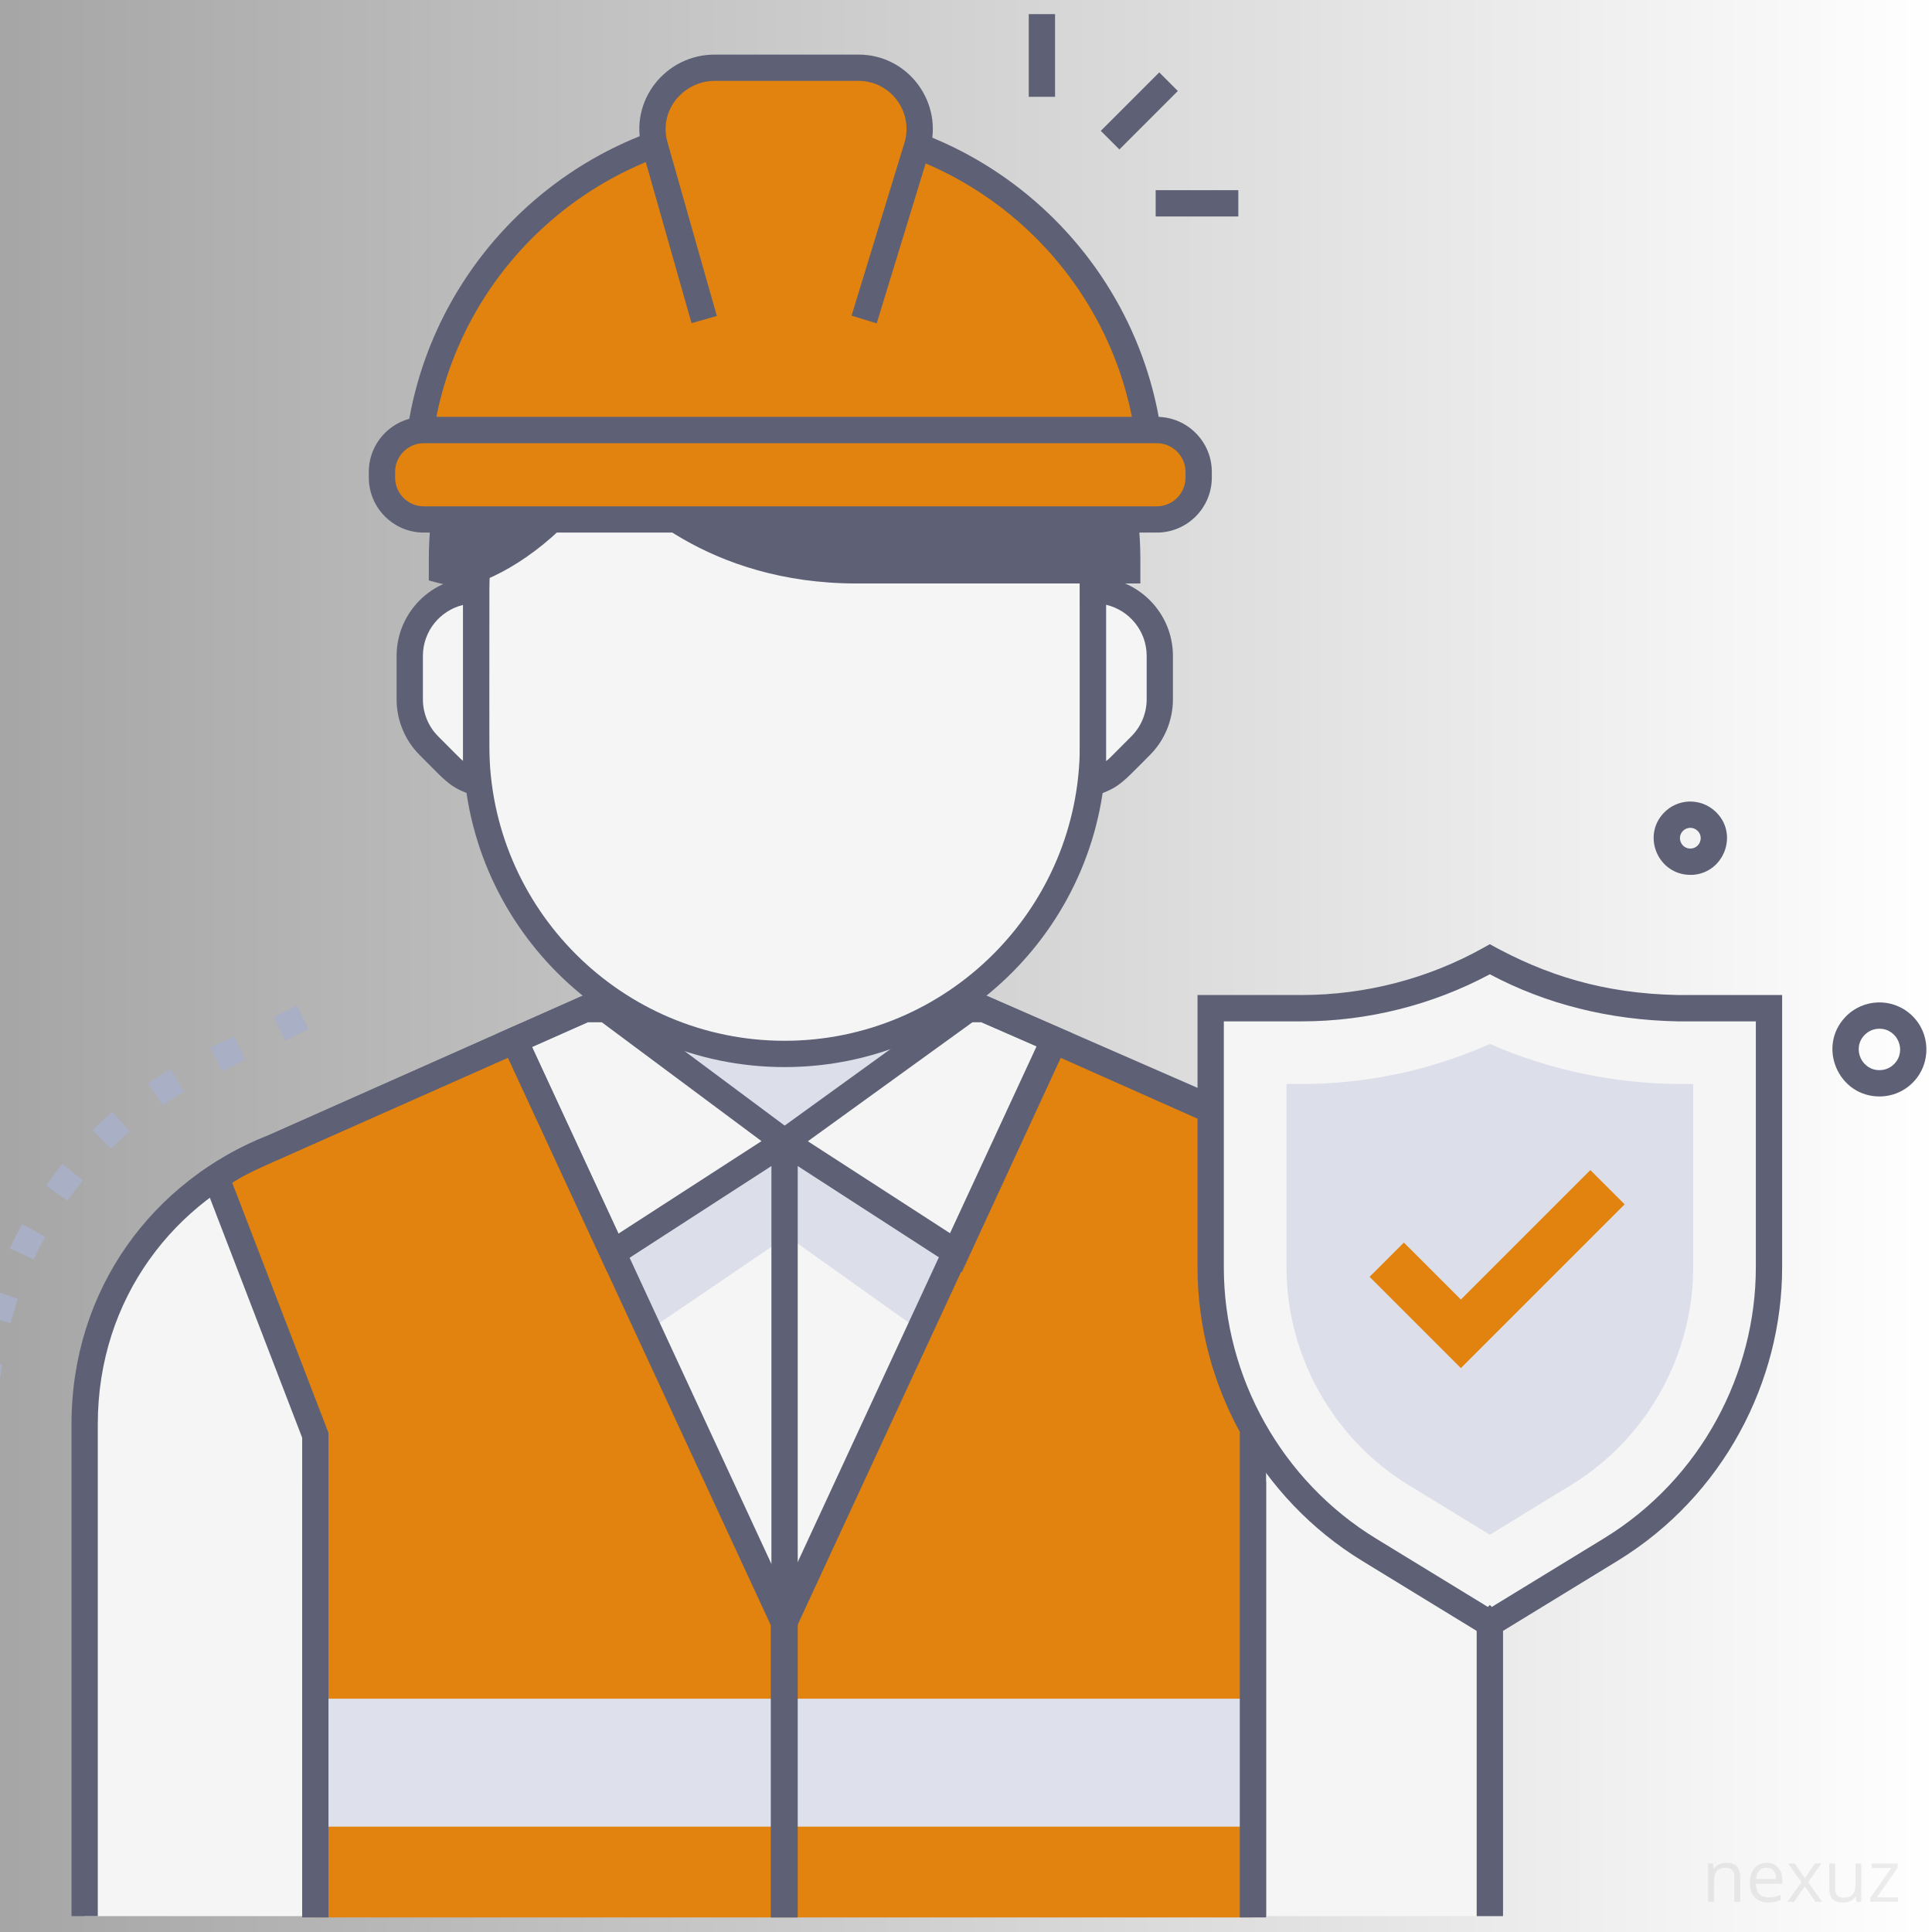 <?xml version="1.0" encoding="UTF-8"?>
<svg xmlns="http://www.w3.org/2000/svg" xmlns:xlink="http://www.w3.org/1999/xlink" width="1080" zoomAndPan="magnify" viewBox="0 0 810 810" height="1080" preserveAspectRatio="xMidYMid meet" version="1.0">
  <defs>
    <filter x="0%" y="0%" width="100%" height="100%" id="4630a2987f">
      <feColorMatrix values="0 0 0 0 1 0 0 0 0 1 0 0 0 0 1 0 0 0 1 0" color-interpolation-filters="sRGB"></feColorMatrix>
    </filter>
    <g></g>
    <linearGradient x1="0" gradientTransform="matrix(0.75, 0, 0, 0.75, 0, 0)" y1="540" x2="1080" gradientUnits="userSpaceOnUse" y2="540" id="c9b417a13a">
      <stop stop-opacity="1" stop-color="rgb(65.099%, 65.099%, 65.099%)" offset="0"></stop>
      <stop stop-opacity="1" stop-color="rgb(65.234%, 65.234%, 65.234%)" offset="0.008"></stop>
      <stop stop-opacity="1" stop-color="rgb(65.508%, 65.508%, 65.508%)" offset="0.016"></stop>
      <stop stop-opacity="1" stop-color="rgb(65.781%, 65.781%, 65.781%)" offset="0.023"></stop>
      <stop stop-opacity="1" stop-color="rgb(66.052%, 66.052%, 66.052%)" offset="0.031"></stop>
      <stop stop-opacity="1" stop-color="rgb(66.325%, 66.325%, 66.325%)" offset="0.039"></stop>
      <stop stop-opacity="1" stop-color="rgb(66.599%, 66.599%, 66.599%)" offset="0.047"></stop>
      <stop stop-opacity="1" stop-color="rgb(66.872%, 66.872%, 66.872%)" offset="0.055"></stop>
      <stop stop-opacity="1" stop-color="rgb(67.143%, 67.143%, 67.143%)" offset="0.062"></stop>
      <stop stop-opacity="1" stop-color="rgb(67.416%, 67.416%, 67.416%)" offset="0.07"></stop>
      <stop stop-opacity="1" stop-color="rgb(67.69%, 67.69%, 67.69%)" offset="0.078"></stop>
      <stop stop-opacity="1" stop-color="rgb(67.961%, 67.961%, 67.961%)" offset="0.086"></stop>
      <stop stop-opacity="1" stop-color="rgb(68.234%, 68.234%, 68.234%)" offset="0.094"></stop>
      <stop stop-opacity="1" stop-color="rgb(68.507%, 68.507%, 68.507%)" offset="0.102"></stop>
      <stop stop-opacity="1" stop-color="rgb(68.779%, 68.779%, 68.779%)" offset="0.109"></stop>
      <stop stop-opacity="1" stop-color="rgb(69.052%, 69.052%, 69.052%)" offset="0.117"></stop>
      <stop stop-opacity="1" stop-color="rgb(69.325%, 69.325%, 69.325%)" offset="0.125"></stop>
      <stop stop-opacity="1" stop-color="rgb(69.597%, 69.597%, 69.597%)" offset="0.133"></stop>
      <stop stop-opacity="1" stop-color="rgb(69.87%, 69.87%, 69.87%)" offset="0.141"></stop>
      <stop stop-opacity="1" stop-color="rgb(70.143%, 70.143%, 70.143%)" offset="0.148"></stop>
      <stop stop-opacity="1" stop-color="rgb(70.416%, 70.416%, 70.416%)" offset="0.156"></stop>
      <stop stop-opacity="1" stop-color="rgb(70.688%, 70.688%, 70.688%)" offset="0.164"></stop>
      <stop stop-opacity="1" stop-color="rgb(70.961%, 70.961%, 70.961%)" offset="0.172"></stop>
      <stop stop-opacity="1" stop-color="rgb(71.234%, 71.234%, 71.234%)" offset="0.18"></stop>
      <stop stop-opacity="1" stop-color="rgb(71.506%, 71.506%, 71.506%)" offset="0.188"></stop>
      <stop stop-opacity="1" stop-color="rgb(71.779%, 71.779%, 71.779%)" offset="0.195"></stop>
      <stop stop-opacity="1" stop-color="rgb(72.052%, 72.052%, 72.052%)" offset="0.203"></stop>
      <stop stop-opacity="1" stop-color="rgb(72.324%, 72.324%, 72.324%)" offset="0.211"></stop>
      <stop stop-opacity="1" stop-color="rgb(72.597%, 72.597%, 72.597%)" offset="0.219"></stop>
      <stop stop-opacity="1" stop-color="rgb(72.87%, 72.87%, 72.87%)" offset="0.227"></stop>
      <stop stop-opacity="1" stop-color="rgb(73.141%, 73.141%, 73.141%)" offset="0.234"></stop>
      <stop stop-opacity="1" stop-color="rgb(73.415%, 73.415%, 73.415%)" offset="0.242"></stop>
      <stop stop-opacity="1" stop-color="rgb(73.688%, 73.688%, 73.688%)" offset="0.25"></stop>
      <stop stop-opacity="1" stop-color="rgb(73.959%, 73.959%, 73.959%)" offset="0.258"></stop>
      <stop stop-opacity="1" stop-color="rgb(74.232%, 74.232%, 74.232%)" offset="0.266"></stop>
      <stop stop-opacity="1" stop-color="rgb(74.506%, 74.506%, 74.506%)" offset="0.273"></stop>
      <stop stop-opacity="1" stop-color="rgb(74.779%, 74.779%, 74.779%)" offset="0.281"></stop>
      <stop stop-opacity="1" stop-color="rgb(75.05%, 75.05%, 75.05%)" offset="0.289"></stop>
      <stop stop-opacity="1" stop-color="rgb(75.323%, 75.323%, 75.323%)" offset="0.297"></stop>
      <stop stop-opacity="1" stop-color="rgb(75.597%, 75.597%, 75.597%)" offset="0.305"></stop>
      <stop stop-opacity="1" stop-color="rgb(75.868%, 75.868%, 75.868%)" offset="0.312"></stop>
      <stop stop-opacity="1" stop-color="rgb(76.141%, 76.141%, 76.141%)" offset="0.32"></stop>
      <stop stop-opacity="1" stop-color="rgb(76.414%, 76.414%, 76.414%)" offset="0.328"></stop>
      <stop stop-opacity="1" stop-color="rgb(76.686%, 76.686%, 76.686%)" offset="0.336"></stop>
      <stop stop-opacity="1" stop-color="rgb(76.959%, 76.959%, 76.959%)" offset="0.344"></stop>
      <stop stop-opacity="1" stop-color="rgb(77.232%, 77.232%, 77.232%)" offset="0.352"></stop>
      <stop stop-opacity="1" stop-color="rgb(77.504%, 77.504%, 77.504%)" offset="0.359"></stop>
      <stop stop-opacity="1" stop-color="rgb(77.777%, 77.777%, 77.777%)" offset="0.367"></stop>
      <stop stop-opacity="1" stop-color="rgb(78.05%, 78.05%, 78.05%)" offset="0.375"></stop>
      <stop stop-opacity="1" stop-color="rgb(78.322%, 78.322%, 78.322%)" offset="0.383"></stop>
      <stop stop-opacity="1" stop-color="rgb(78.595%, 78.595%, 78.595%)" offset="0.391"></stop>
      <stop stop-opacity="1" stop-color="rgb(78.868%, 78.868%, 78.868%)" offset="0.398"></stop>
      <stop stop-opacity="1" stop-color="rgb(79.141%, 79.141%, 79.141%)" offset="0.406"></stop>
      <stop stop-opacity="1" stop-color="rgb(79.413%, 79.413%, 79.413%)" offset="0.414"></stop>
      <stop stop-opacity="1" stop-color="rgb(79.686%, 79.686%, 79.686%)" offset="0.422"></stop>
      <stop stop-opacity="1" stop-color="rgb(79.959%, 79.959%, 79.959%)" offset="0.43"></stop>
      <stop stop-opacity="1" stop-color="rgb(80.231%, 80.231%, 80.231%)" offset="0.438"></stop>
      <stop stop-opacity="1" stop-color="rgb(80.504%, 80.504%, 80.504%)" offset="0.445"></stop>
      <stop stop-opacity="1" stop-color="rgb(80.777%, 80.777%, 80.777%)" offset="0.453"></stop>
      <stop stop-opacity="1" stop-color="rgb(81.049%, 81.049%, 81.049%)" offset="0.461"></stop>
      <stop stop-opacity="1" stop-color="rgb(81.322%, 81.322%, 81.322%)" offset="0.469"></stop>
      <stop stop-opacity="1" stop-color="rgb(81.595%, 81.595%, 81.595%)" offset="0.477"></stop>
      <stop stop-opacity="1" stop-color="rgb(81.866%, 81.866%, 81.866%)" offset="0.484"></stop>
      <stop stop-opacity="1" stop-color="rgb(82.14%, 82.14%, 82.14%)" offset="0.492"></stop>
      <stop stop-opacity="1" stop-color="rgb(82.413%, 82.413%, 82.413%)" offset="0.5"></stop>
      <stop stop-opacity="1" stop-color="rgb(82.684%, 82.684%, 82.684%)" offset="0.508"></stop>
      <stop stop-opacity="1" stop-color="rgb(82.957%, 82.957%, 82.957%)" offset="0.516"></stop>
      <stop stop-opacity="1" stop-color="rgb(83.231%, 83.231%, 83.231%)" offset="0.523"></stop>
      <stop stop-opacity="1" stop-color="rgb(83.504%, 83.504%, 83.504%)" offset="0.531"></stop>
      <stop stop-opacity="1" stop-color="rgb(83.775%, 83.775%, 83.775%)" offset="0.539"></stop>
      <stop stop-opacity="1" stop-color="rgb(84.048%, 84.048%, 84.048%)" offset="0.547"></stop>
      <stop stop-opacity="1" stop-color="rgb(84.322%, 84.322%, 84.322%)" offset="0.555"></stop>
      <stop stop-opacity="1" stop-color="rgb(84.593%, 84.593%, 84.593%)" offset="0.562"></stop>
      <stop stop-opacity="1" stop-color="rgb(84.866%, 84.866%, 84.866%)" offset="0.57"></stop>
      <stop stop-opacity="1" stop-color="rgb(85.139%, 85.139%, 85.139%)" offset="0.578"></stop>
      <stop stop-opacity="1" stop-color="rgb(85.411%, 85.411%, 85.411%)" offset="0.586"></stop>
      <stop stop-opacity="1" stop-color="rgb(85.684%, 85.684%, 85.684%)" offset="0.594"></stop>
      <stop stop-opacity="1" stop-color="rgb(85.957%, 85.957%, 85.957%)" offset="0.602"></stop>
      <stop stop-opacity="1" stop-color="rgb(86.229%, 86.229%, 86.229%)" offset="0.609"></stop>
      <stop stop-opacity="1" stop-color="rgb(86.502%, 86.502%, 86.502%)" offset="0.617"></stop>
      <stop stop-opacity="1" stop-color="rgb(86.775%, 86.775%, 86.775%)" offset="0.625"></stop>
      <stop stop-opacity="1" stop-color="rgb(87.047%, 87.047%, 87.047%)" offset="0.633"></stop>
      <stop stop-opacity="1" stop-color="rgb(87.32%, 87.32%, 87.32%)" offset="0.641"></stop>
      <stop stop-opacity="1" stop-color="rgb(87.593%, 87.593%, 87.593%)" offset="0.648"></stop>
      <stop stop-opacity="1" stop-color="rgb(87.866%, 87.866%, 87.866%)" offset="0.656"></stop>
      <stop stop-opacity="1" stop-color="rgb(88.138%, 88.138%, 88.138%)" offset="0.664"></stop>
      <stop stop-opacity="1" stop-color="rgb(88.411%, 88.411%, 88.411%)" offset="0.672"></stop>
      <stop stop-opacity="1" stop-color="rgb(88.684%, 88.684%, 88.684%)" offset="0.68"></stop>
      <stop stop-opacity="1" stop-color="rgb(88.956%, 88.956%, 88.956%)" offset="0.688"></stop>
      <stop stop-opacity="1" stop-color="rgb(89.229%, 89.229%, 89.229%)" offset="0.695"></stop>
      <stop stop-opacity="1" stop-color="rgb(89.502%, 89.502%, 89.502%)" offset="0.703"></stop>
      <stop stop-opacity="1" stop-color="rgb(89.774%, 89.774%, 89.774%)" offset="0.711"></stop>
      <stop stop-opacity="1" stop-color="rgb(90.047%, 90.047%, 90.047%)" offset="0.719"></stop>
      <stop stop-opacity="1" stop-color="rgb(90.32%, 90.32%, 90.32%)" offset="0.727"></stop>
      <stop stop-opacity="1" stop-color="rgb(90.591%, 90.591%, 90.591%)" offset="0.734"></stop>
      <stop stop-opacity="1" stop-color="rgb(90.865%, 90.865%, 90.865%)" offset="0.742"></stop>
      <stop stop-opacity="1" stop-color="rgb(91.138%, 91.138%, 91.138%)" offset="0.75"></stop>
      <stop stop-opacity="1" stop-color="rgb(91.409%, 91.409%, 91.409%)" offset="0.758"></stop>
      <stop stop-opacity="1" stop-color="rgb(91.682%, 91.682%, 91.682%)" offset="0.766"></stop>
      <stop stop-opacity="1" stop-color="rgb(91.956%, 91.956%, 91.956%)" offset="0.773"></stop>
      <stop stop-opacity="1" stop-color="rgb(92.229%, 92.229%, 92.229%)" offset="0.781"></stop>
      <stop stop-opacity="1" stop-color="rgb(92.5%, 92.5%, 92.5%)" offset="0.789"></stop>
      <stop stop-opacity="1" stop-color="rgb(92.773%, 92.773%, 92.773%)" offset="0.797"></stop>
      <stop stop-opacity="1" stop-color="rgb(93.047%, 93.047%, 93.047%)" offset="0.805"></stop>
      <stop stop-opacity="1" stop-color="rgb(93.318%, 93.318%, 93.318%)" offset="0.812"></stop>
      <stop stop-opacity="1" stop-color="rgb(93.591%, 93.591%, 93.591%)" offset="0.82"></stop>
      <stop stop-opacity="1" stop-color="rgb(93.864%, 93.864%, 93.864%)" offset="0.828"></stop>
      <stop stop-opacity="1" stop-color="rgb(94.136%, 94.136%, 94.136%)" offset="0.836"></stop>
      <stop stop-opacity="1" stop-color="rgb(94.409%, 94.409%, 94.409%)" offset="0.844"></stop>
      <stop stop-opacity="1" stop-color="rgb(94.682%, 94.682%, 94.682%)" offset="0.852"></stop>
      <stop stop-opacity="1" stop-color="rgb(94.954%, 94.954%, 94.954%)" offset="0.859"></stop>
      <stop stop-opacity="1" stop-color="rgb(95.227%, 95.227%, 95.227%)" offset="0.867"></stop>
      <stop stop-opacity="1" stop-color="rgb(95.5%, 95.5%, 95.5%)" offset="0.875"></stop>
      <stop stop-opacity="1" stop-color="rgb(95.772%, 95.772%, 95.772%)" offset="0.883"></stop>
      <stop stop-opacity="1" stop-color="rgb(96.045%, 96.045%, 96.045%)" offset="0.891"></stop>
      <stop stop-opacity="1" stop-color="rgb(96.318%, 96.318%, 96.318%)" offset="0.898"></stop>
      <stop stop-opacity="1" stop-color="rgb(96.591%, 96.591%, 96.591%)" offset="0.906"></stop>
      <stop stop-opacity="1" stop-color="rgb(96.863%, 96.863%, 96.863%)" offset="0.914"></stop>
      <stop stop-opacity="1" stop-color="rgb(97.136%, 97.136%, 97.136%)" offset="0.922"></stop>
      <stop stop-opacity="1" stop-color="rgb(97.409%, 97.409%, 97.409%)" offset="0.93"></stop>
      <stop stop-opacity="1" stop-color="rgb(97.681%, 97.681%, 97.681%)" offset="0.938"></stop>
      <stop stop-opacity="1" stop-color="rgb(97.954%, 97.954%, 97.954%)" offset="0.945"></stop>
      <stop stop-opacity="1" stop-color="rgb(98.227%, 98.227%, 98.227%)" offset="0.953"></stop>
      <stop stop-opacity="1" stop-color="rgb(98.499%, 98.499%, 98.499%)" offset="0.961"></stop>
      <stop stop-opacity="1" stop-color="rgb(98.772%, 98.772%, 98.772%)" offset="0.969"></stop>
      <stop stop-opacity="1" stop-color="rgb(99.045%, 99.045%, 99.045%)" offset="0.977"></stop>
      <stop stop-opacity="1" stop-color="rgb(99.316%, 99.316%, 99.316%)" offset="0.984"></stop>
      <stop stop-opacity="1" stop-color="rgb(99.59%, 99.59%, 99.59%)" offset="0.992"></stop>
      <stop stop-opacity="1" stop-color="rgb(99.863%, 99.863%, 99.863%)" offset="1"></stop>
    </linearGradient>
    <clipPath id="8742c52b94">
      <path d="M 431 5.906 L 443 5.906 L 443 41 L 431 41 Z M 431 5.906 " clip-rule="nonzero"></path>
    </clipPath>
    <clipPath id="89ed844b20">
      <path d="M 35 423 L 625 423 L 625 803.906 L 35 803.906 Z M 35 423 " clip-rule="nonzero"></path>
    </clipPath>
    <clipPath id="33af2ca7c3">
      <path d="M 126 621 L 138 621 L 138 803.906 L 126 803.906 Z M 126 621 " clip-rule="nonzero"></path>
    </clipPath>
    <clipPath id="86a3501e08">
      <path d="M 519 621 L 531 621 L 531 803.906 L 519 803.906 Z M 519 621 " clip-rule="nonzero"></path>
    </clipPath>
    <clipPath id="61aa490a19">
      <path d="M 90 436 L 329 436 L 329 803.906 L 90 803.906 Z M 90 436 " clip-rule="nonzero"></path>
    </clipPath>
    <clipPath id="a645a5e0f7">
      <path d="M 328 436 L 567 436 L 567 803.906 L 328 803.906 Z M 328 436 " clip-rule="nonzero"></path>
    </clipPath>
    <clipPath id="c8dfa2a261">
      <path d="M 83 428 L 335 428 L 335 803.906 L 83 803.906 Z M 83 428 " clip-rule="nonzero"></path>
    </clipPath>
    <clipPath id="0332e3426b">
      <path d="M 323 428 L 574 428 L 574 803.906 L 323 803.906 Z M 323 428 " clip-rule="nonzero"></path>
    </clipPath>
    <clipPath id="de259dfffa">
      <path d="M 29 417 L 631 417 L 631 803.906 L 29 803.906 Z M 29 417 " clip-rule="nonzero"></path>
    </clipPath>
    <clipPath id="9f5fcfcafd">
      <path d="M 323 478 L 335 478 L 335 803.906 L 323 803.906 Z M 323 478 " clip-rule="nonzero"></path>
    </clipPath>
    <mask id="e0cea0ff35">
      <g filter="url(#4630a2987f)">
        <rect x="-81" width="972" fill="#000000" y="-81" height="972" fill-opacity="0.07"></rect>
      </g>
    </mask>
    <clipPath id="344376c343">
      <rect x="0" width="85" y="0" height="43"></rect>
    </clipPath>
  </defs>
  <rect x="-81" width="972" fill="#ffffff" y="-81" height="972" fill-opacity="1"></rect>
  <rect x="-81" fill="url(#c9b417a13a)" width="972" y="-81" height="972"></rect>
  <path fill="#5e6175" d="M 787.957 459.691 C 770.844 459.691 761.801 439.07 773.566 426.5 C 781.008 418.562 793.453 418.121 801.43 425.602 C 809.367 433.027 809.773 445.523 802.348 453.461 C 798.598 457.469 793.453 459.691 787.957 459.691 Z M 787.957 431.297 C 785.621 431.297 783.324 432.219 781.617 434.035 C 776.32 439.695 780.605 448.922 788.25 448.664 C 790.566 448.594 792.715 447.617 794.297 445.926 C 799.5 440.359 795.473 431.297 787.957 431.297 Z M 787.957 431.297 " fill-opacity="1" fill-rule="nonzero"></path>
  <path fill="#5e6175" d="M 708.668 366.789 C 695.324 366.789 688.266 350.727 697.457 340.91 C 703.266 334.699 712.988 334.406 719.18 340.215 C 729.383 349.77 722.508 366.809 708.668 366.809 Z M 705.508 348.445 C 702.859 351.277 704.973 355.891 708.832 355.762 C 712.676 355.633 714.477 350.891 711.645 348.246 C 709.898 346.609 707.16 346.684 705.508 348.445 Z M 705.508 348.445 " fill-opacity="1" fill-rule="nonzero"></path>
  <path fill="#a9afc4" d="M -1.012 641.035 L -12.039 641.035 L -12.039 630.008 L -1.012 630.008 Z M -1.012 611.629 L -12.039 611.629 L -12.039 600.602 L -1.012 600.602 Z M -0.422 582.699 L -11.414 581.766 C -11.102 577.996 -10.641 574.191 -10.07 570.461 L 0.828 572.113 C 0.293 575.605 -0.129 579.172 -0.422 582.699 Z M 4.465 554.711 L -6.195 551.879 C -5.219 548.242 -4.117 544.566 -2.902 540.98 L 7.535 544.512 C 6.395 547.875 5.367 551.309 4.449 554.73 Z M 14.152 528.008 L 4.152 523.355 C 5.754 519.918 7.48 516.5 9.301 513.191 L 18.969 518.484 C 17.277 521.594 15.641 524.789 14.152 528.008 Z M 28.34 503.398 L 19.297 497.074 C 21.469 493.969 23.766 490.898 26.117 487.961 L 34.719 494.852 C 32.512 497.609 30.363 500.477 28.324 503.379 Z M 46.59 481.637 L 38.781 473.844 C 41.465 471.16 44.258 468.551 47.086 466.051 L 54.367 474.34 C 51.719 476.676 49.09 479.121 46.59 481.617 Z M 68.336 463.387 L 62.012 454.344 C 65.117 452.156 68.336 450.082 71.551 448.133 L 77.266 457.562 C 74.254 459.379 71.258 461.348 68.336 463.387 Z M 93.016 449.145 L 88.203 439.219 L 98.125 434.402 L 102.941 444.328 Z M 119.465 436.297 L 114.648 426.371 L 124.539 421.559 L 129.352 431.48 Z M 119.465 436.297 " fill-opacity="1" fill-rule="nonzero"></path>
  <path fill="#5e6175" d="M 461.508 54.863 L 486.02 30.352 L 493.816 38.148 L 469.309 62.66 Z M 461.508 54.863 " fill-opacity="1" fill-rule="nonzero"></path>
  <g clip-path="url(#8742c52b94)">
    <path fill="#5e6175" d="M 431.305 5.926 L 442.332 5.926 L 442.332 40.586 L 431.305 40.586 Z M 431.305 5.926 " fill-opacity="1" fill-rule="nonzero"></path>
  </g>
  <path fill="#5e6175" d="M 484.516 79.734 L 519.176 79.734 L 519.176 90.762 L 484.516 90.762 Z M 484.516 79.734 " fill-opacity="1" fill-rule="nonzero"></path>
  <g clip-path="url(#89ed844b20)">
    <path fill="#f5f5f5" d="M 624.621 597.074 C 624.621 570.129 616.551 544.145 600.359 522.676 C 586.262 503.984 567.238 489.594 545.441 481.066 L 412.484 423.008 L 245.363 423.008 L 114.633 481.066 C 69.457 498.73 35.453 541.715 35.453 597.074 L 35.453 803.336 L 624.602 803.336 L 624.602 597.074 Z M 624.621 597.074 " fill-opacity="1" fill-rule="nonzero"></path>
  </g>
  <path fill="#dcdfea" d="M 254.059 423.008 L 328.934 478.734 L 406 423.008 Z M 254.059 423.008 " fill-opacity="1" fill-rule="nonzero"></path>
  <path fill="#f5f5f5" d="M 245.363 423.008 L 254.059 423.008 L 328.934 478.734 L 256.961 525.285 L 215.68 436.168 Z M 245.363 423.008 " fill-opacity="1" fill-rule="nonzero"></path>
  <path fill="#f5f5f5" d="M 412.484 423.008 L 406 423.008 L 328.934 478.734 L 400.891 525.285 L 442.133 435.965 Z M 412.484 423.008 " fill-opacity="1" fill-rule="nonzero"></path>
  <g clip-path="url(#33af2ca7c3)">
    <path fill="#5e6175" d="M 126.688 621.059 L 137.715 621.059 L 137.715 803.336 L 126.688 803.336 Z M 126.688 621.059 " fill-opacity="1" fill-rule="nonzero"></path>
  </g>
  <g clip-path="url(#86a3501e08)">
    <path fill="#5e6175" d="M 519.785 621.059 L 530.812 621.059 L 530.812 803.336 L 519.785 803.336 Z M 519.785 621.059 " fill-opacity="1" fill-rule="nonzero"></path>
  </g>
  <path fill="#dcdfea" d="M 256.961 525.285 L 328.934 478.734 L 400.891 525.285 L 385.523 557.742 L 330.035 518.23 L 271.977 557.742 Z M 256.961 525.285 " fill-opacity="1" fill-rule="nonzero"></path>
  <g clip-path="url(#61aa490a19)">
    <path fill="#e1830e" d="M 328.75 680.328 L 328.75 803.887 L 132.203 803.887 L 132.203 601.742 L 90.59 493.602 C 98.109 488.586 106.16 484.395 114.648 481.066 L 215.68 436.168 L 328.75 680.309 Z M 328.75 680.328 " fill-opacity="1" fill-rule="nonzero"></path>
  </g>
  <g clip-path="url(#a645a5e0f7)">
    <path fill="#e1830e" d="M 328.75 680.328 L 328.75 803.887 L 525.297 803.887 L 525.297 601.742 L 566.91 493.602 C 559.391 488.586 551.34 484.395 542.852 481.066 L 441.82 436.168 L 328.75 680.309 Z M 328.75 680.328 " fill-opacity="1" fill-rule="nonzero"></path>
  </g>
  <path fill="#dee1ec" d="M 132.203 712.195 L 327.906 712.195 L 327.906 765.824 L 132.203 765.824 Z M 132.203 712.195 " fill-opacity="1" fill-rule="nonzero"></path>
  <path fill="#dee1ec" d="M 327.906 712.195 L 523.605 712.195 L 523.605 765.824 L 327.906 765.824 Z M 327.906 712.195 " fill-opacity="1" fill-rule="nonzero"></path>
  <g clip-path="url(#c8dfa2a261)">
    <path fill="#5e6175" d="M 334.266 803.887 L 323.234 803.887 L 323.234 681.543 L 212.961 443.43 C 100.371 493.453 105.793 490.625 97.355 495.824 L 137.715 600.73 L 137.715 803.887 L 126.688 803.887 L 126.688 602.77 L 83.863 491.469 C 92.762 485.535 100.223 480.809 112.52 475.996 L 218.402 428.945 L 334.266 679.117 Z M 334.266 803.887 " fill-opacity="1" fill-rule="nonzero"></path>
  </g>
  <g clip-path="url(#0332e3426b)">
    <path fill="#5e6175" d="M 530.812 803.887 L 519.785 803.887 L 519.785 600.73 L 560.145 495.824 C 554.062 492.074 547.594 488.859 540.848 486.215 C 536.988 484.598 558.82 494.207 444.539 443.43 L 334.266 681.543 L 334.266 803.887 L 323.234 803.887 L 323.234 679.113 L 439.098 428.945 L 544.98 475.996 C 557.223 480.793 564.906 485.645 573.637 491.469 L 530.812 602.77 Z M 530.812 803.887 " fill-opacity="1" fill-rule="nonzero"></path>
  </g>
  <path fill="#5e6175" d="M 254.625 533.355 L 208.328 433.395 L 244.207 417.496 L 255.875 417.496 L 338.582 479.062 L 254.609 533.371 Z M 223.051 438.926 L 259.293 517.199 L 319.266 478.422 L 252.219 428.523 L 246.52 428.523 L 223.031 438.945 Z M 223.051 438.926 " fill-opacity="1" fill-rule="nonzero"></path>
  <path fill="#5e6175" d="M 403.242 533.355 L 319.176 478.992 L 404.234 417.496 L 413.645 417.496 L 449.5 433.172 L 403.242 533.371 Z M 338.691 478.477 L 398.555 517.199 L 434.762 438.758 L 411.328 428.523 L 407.781 428.523 L 338.676 478.496 Z M 338.691 478.477 " fill-opacity="1" fill-rule="nonzero"></path>
  <g clip-path="url(#de259dfffa)">
    <path fill="#5e6175" d="M 630.133 803.336 L 619.105 803.336 L 619.105 597.074 C 619.105 544.234 586.852 503.176 543.438 486.195 C 543.109 486.066 550.09 489.098 411.348 428.504 L 246.559 428.504 L 116.672 486.195 C 73.316 503.141 41.004 544.18 41.004 597.074 L 41.004 803.336 L 29.977 803.336 L 29.977 597.074 C 29.977 540.43 64.16 494.941 112.535 475.977 L 244.223 417.477 L 413.664 417.477 L 547.574 475.957 C 594.957 494.52 630.152 539.492 630.152 597.055 L 630.152 803.316 Z M 630.133 803.336 " fill-opacity="1" fill-rule="nonzero"></path>
  </g>
  <path fill="#f5f5f5" d="M 741.66 531.352 L 741.66 422.695 L 703.32 422.695 C 675.547 422.145 648.75 415.602 624.621 402.188 C 600.691 415.566 573.398 422.66 545.918 422.695 L 507.582 422.695 L 507.582 531.352 C 507.582 579.117 533.145 624.734 573.91 649.672 L 624.621 680.695 L 675.328 649.672 C 717.16 624.09 741.66 578.547 741.66 531.352 Z M 741.66 531.352 " fill-opacity="1" fill-rule="nonzero"></path>
  <path fill="#dcdfea" d="M 590.488 622.562 C 558.949 603.266 539.359 568.328 539.359 531.352 L 539.359 454.473 L 545.918 454.473 C 573.102 454.438 600.008 448.664 624.676 437.676 C 649.543 448.664 676.965 454.215 703.32 454.473 L 709.883 454.473 L 709.883 531.352 C 709.883 566.84 691.613 602.457 658.75 622.562 L 624.621 643.441 Z M 590.488 622.562 " fill-opacity="1" fill-rule="nonzero"></path>
  <path fill="#e1830e" d="M 612.473 573.586 L 574.207 535.32 L 588.578 520.949 L 612.473 544.84 L 666.762 490.551 L 681.137 504.922 Z M 612.473 573.586 " fill-opacity="1" fill-rule="nonzero"></path>
  <path fill="#5e6175" d="M 623.793 687.645 L 621.199 685.051 L 571.027 654.359 C 528.496 628.336 502.066 581.195 502.066 531.332 L 502.066 417.164 L 545.918 417.164 C 572.531 417.129 598.816 410.293 621.918 397.371 L 624.602 395.863 C 648.145 408.93 672.426 416.559 703.43 417.164 L 747.172 417.164 C 747.172 417.164 747.172 531.332 747.172 531.332 C 747.172 579.172 722.582 627.215 678.215 654.359 L 628.039 685.051 L 625.445 687.645 L 624.621 687.148 L 623.793 687.66 Z M 624.621 672.887 L 625.445 673.711 L 672.461 644.969 C 713.391 619.938 736.145 575.57 736.145 531.352 L 736.145 428.211 L 703.32 428.211 C 674.648 427.641 648.219 421.008 624.621 408.473 C 600.523 421.355 573.379 428.172 545.918 428.211 L 513.094 428.211 L 513.094 531.352 C 513.094 577.406 537.5 620.93 576.777 644.969 L 623.793 673.711 Z M 624.621 672.887 " fill-opacity="1" fill-rule="nonzero"></path>
  <path fill="#f5f5f5" d="M 328.934 441.867 C 257.715 441.867 199.637 384.176 199.637 312.57 L 199.637 247.695 C 199.637 176.293 257.531 118.402 328.934 118.402 C 400.152 118.402 458.23 176.094 458.23 247.695 L 458.23 312.57 C 458.23 383.973 400.336 441.867 328.934 441.867 Z M 328.934 441.867 " fill-opacity="1" fill-rule="nonzero"></path>
  <path fill="#5e6175" d="M 328.934 447.379 C 254.59 447.379 194.121 386.895 194.121 312.57 L 194.121 247.695 C 194.121 173.355 254.609 112.887 328.934 112.887 C 403.258 112.887 463.746 173.371 463.746 247.695 L 463.746 312.57 C 463.746 386.914 403.258 447.379 328.934 447.379 Z M 328.934 123.914 C 260.672 123.914 205.148 179.438 205.148 247.695 L 205.148 312.57 C 205.148 380.832 260.672 436.352 328.934 436.352 C 397.195 436.352 452.719 380.832 452.719 312.57 L 452.719 247.695 C 452.719 179.438 397.195 123.914 328.934 123.914 Z M 328.934 123.914 " fill-opacity="1" fill-rule="nonzero"></path>
  <path fill="#f5f5f5" d="M 486.262 275.008 L 486.262 293.219 C 486.262 300.48 483.395 307.52 478.211 312.645 L 469.445 321.43 C 466.172 324.664 462.238 327.02 457.957 328.285 C 458.324 322.516 458.215 325.418 458.215 247.512 C 474.809 247.512 486.242 260.504 486.242 275.023 Z M 486.262 275.008 " fill-opacity="1" fill-rule="nonzero"></path>
  <path fill="#f5f5f5" d="M 199.895 328.195 C 195.703 326.926 191.805 324.59 188.609 321.414 L 179.84 312.629 C 174.676 307.5 171.789 300.48 171.789 293.199 L 171.789 274.988 C 171.789 260.23 183.516 247.477 199.617 247.477 C 199.617 326.246 199.508 322.477 199.875 328.176 Z M 199.895 328.195 " fill-opacity="1" fill-rule="nonzero"></path>
  <path fill="#5e6175" d="M 451.965 335.801 C 452.977 320.18 452.719 334.461 452.719 241.98 L 458.766 241.98 C 476.961 241.98 491.758 256.793 491.758 275.008 L 491.758 293.219 C 491.758 301.949 488.227 310.457 482.09 316.559 C 468.082 330.582 469.188 330.691 451.945 335.82 Z M 463.746 253.578 L 463.746 319.113 C 465.199 317.957 465.254 317.809 474.312 308.73 C 478.414 304.668 480.746 299.008 480.746 293.199 L 480.746 274.988 C 480.746 264.566 473.469 255.82 463.746 253.559 Z M 463.746 253.578 " fill-opacity="1" fill-rule="nonzero"></path>
  <path fill="#5e6175" d="M 205.902 335.801 C 188.719 330.582 190.078 330.711 175.926 316.543 C 169.805 310.457 166.277 301.969 166.277 293.238 L 166.277 275.023 C 166.277 256.812 181.074 242 199.27 242 L 205.133 242 C 205.133 334.867 204.875 320.07 205.902 335.801 Z M 194.102 253.633 C 184.473 255.965 177.305 264.66 177.305 275.008 L 177.305 293.219 C 177.305 299.027 179.641 304.688 183.719 308.73 C 192.836 317.863 192.855 317.957 194.102 318.984 Z M 194.102 253.633 " fill-opacity="1" fill-rule="nonzero"></path>
  <path fill="#5e6175" d="M 185.301 239.113 C 185.301 239.113 192.762 241.117 198.441 239.113 C 212.887 234.004 236.668 218.418 250.879 192.285 L 255.305 192.285 C 255.305 192.285 287.965 239.113 359.133 239.113 L 472.586 239.113 L 472.586 234.48 C 472.586 156.188 409.121 92.727 330.828 92.727 L 327.059 92.727 C 248.762 92.727 185.301 156.188 185.301 234.48 Z M 185.301 239.113 " fill-opacity="1" fill-rule="nonzero"></path>
  <path fill="#5e6175" d="M 192.469 245.527 C 187.137 245.527 183.57 244.367 179.785 243.34 L 179.785 234.48 C 179.785 153.285 245.84 87.215 327.059 87.215 L 330.828 87.215 C 412.027 87.215 478.102 153.266 478.102 234.48 L 478.102 244.625 L 359.133 244.625 C 296.551 244.625 262.805 210.129 253.469 198.883 C 239.391 222.223 217.004 238.414 200.297 244.312 C 197.723 245.215 194.984 245.527 192.484 245.527 Z M 190.812 234.445 C 192.727 234.59 194.895 234.535 196.602 233.93 C 208.273 229.793 231.816 215.844 246.023 189.656 L 247.586 186.77 L 258.172 186.77 L 259.828 189.121 C 260.141 189.562 291.918 233.598 359.133 233.598 L 467.074 233.598 C 466.594 158.891 405.668 98.258 330.844 98.258 L 327.078 98.258 C 251.98 98.258 190.867 159.348 190.832 234.426 Z M 190.812 234.445 " fill-opacity="1" fill-rule="nonzero"></path>
  <path fill="#e1830e" d="M 482.879 208.402 L 482.879 203.441 C 482.879 119.43 414.785 51.34 330.773 51.34 L 326.727 51.34 C 242.715 51.34 174.621 119.43 174.621 203.441 L 174.621 208.402 C 174.621 208.402 482.859 208.402 482.859 208.402 Z M 482.879 208.402 " fill-opacity="1" fill-rule="nonzero"></path>
  <path fill="#5e6175" d="M 488.391 213.914 L 169.125 213.914 L 169.125 203.441 C 169.125 116.527 239.832 45.824 326.746 45.824 L 330.789 45.824 C 417.707 45.824 488.41 116.527 488.41 203.441 L 488.41 213.914 Z M 180.152 202.887 L 477.363 202.887 C 477.07 122.316 411.422 56.852 330.773 56.852 L 326.727 56.852 C 246.078 56.852 180.43 122.316 180.137 202.887 Z M 180.152 202.887 " fill-opacity="1" fill-rule="nonzero"></path>
  <path fill="#e1830e" d="M 177.691 180.301 L 484.992 180.301 C 485.566 180.301 486.141 180.328 486.711 180.387 C 487.285 180.441 487.852 180.527 488.418 180.637 C 488.98 180.75 489.539 180.891 490.086 181.059 C 490.637 181.223 491.18 181.418 491.711 181.637 C 492.242 181.855 492.758 182.102 493.266 182.375 C 493.773 182.645 494.266 182.941 494.742 183.258 C 495.223 183.578 495.684 183.922 496.129 184.285 C 496.57 184.648 496.996 185.035 497.402 185.441 C 497.809 185.848 498.195 186.273 498.559 186.719 C 498.926 187.164 499.266 187.625 499.586 188.102 C 499.906 188.578 500.199 189.07 500.473 189.578 C 500.742 190.086 500.988 190.605 501.207 191.137 C 501.43 191.668 501.621 192.207 501.789 192.758 C 501.957 193.309 502.094 193.863 502.207 194.43 C 502.32 194.992 502.402 195.559 502.461 196.133 C 502.516 196.703 502.543 197.277 502.543 197.852 L 502.543 200.223 C 502.543 200.797 502.516 201.371 502.461 201.945 C 502.402 202.516 502.32 203.082 502.207 203.648 C 502.094 204.211 501.957 204.77 501.789 205.32 C 501.621 205.867 501.43 206.41 501.207 206.941 C 500.988 207.473 500.742 207.988 500.473 208.496 C 500.199 209.004 499.906 209.496 499.586 209.973 C 499.266 210.453 498.926 210.914 498.559 211.359 C 498.195 211.801 497.809 212.227 497.402 212.633 C 496.996 213.039 496.57 213.426 496.129 213.789 C 495.684 214.156 495.223 214.496 494.742 214.816 C 494.266 215.137 493.773 215.43 493.266 215.703 C 492.758 215.973 492.242 216.219 491.711 216.438 C 491.18 216.66 490.637 216.852 490.086 217.02 C 489.539 217.188 488.98 217.324 488.418 217.438 C 487.852 217.551 487.285 217.633 486.711 217.691 C 486.141 217.746 485.566 217.773 484.992 217.773 L 177.691 217.773 C 177.117 217.773 176.543 217.746 175.969 217.691 C 175.398 217.633 174.832 217.551 174.266 217.438 C 173.703 217.324 173.145 217.188 172.594 217.02 C 172.047 216.852 171.504 216.66 170.973 216.438 C 170.441 216.219 169.922 215.973 169.418 215.703 C 168.91 215.43 168.418 215.137 167.938 214.816 C 167.461 214.496 167 214.156 166.555 213.789 C 166.113 213.426 165.688 213.039 165.281 212.633 C 164.871 212.227 164.488 211.801 164.121 211.359 C 163.758 210.914 163.414 210.453 163.098 209.973 C 162.777 209.496 162.48 209.004 162.211 208.496 C 161.941 207.988 161.695 207.473 161.473 206.941 C 161.254 206.41 161.062 205.867 160.895 205.32 C 160.727 204.77 160.59 204.211 160.477 203.648 C 160.363 203.082 160.281 202.516 160.223 201.945 C 160.168 201.371 160.137 200.797 160.137 200.223 L 160.137 197.852 C 160.137 197.277 160.168 196.703 160.223 196.133 C 160.281 195.559 160.363 194.992 160.477 194.43 C 160.59 193.863 160.727 193.309 160.895 192.758 C 161.062 192.207 161.254 191.668 161.477 191.137 C 161.695 190.605 161.941 190.086 162.211 189.578 C 162.48 189.07 162.777 188.578 163.098 188.102 C 163.414 187.625 163.758 187.164 164.121 186.719 C 164.488 186.273 164.871 185.848 165.281 185.441 C 165.688 185.035 166.113 184.648 166.555 184.285 C 167 183.922 167.461 183.578 167.938 183.258 C 168.418 182.941 168.91 182.645 169.418 182.375 C 169.922 182.102 170.441 181.855 170.973 181.637 C 171.504 181.418 172.047 181.223 172.594 181.059 C 173.145 180.891 173.703 180.75 174.266 180.637 C 174.832 180.527 175.398 180.441 175.969 180.387 C 176.543 180.328 177.117 180.301 177.691 180.301 Z M 177.691 180.301 " fill-opacity="1" fill-rule="nonzero"></path>
  <path fill="#5e6175" d="M 484.992 223.289 L 177.691 223.289 C 164.973 223.289 154.625 212.941 154.625 200.223 L 154.625 197.836 C 154.625 185.117 164.973 174.77 177.691 174.77 L 484.992 174.77 C 497.711 174.77 508.059 185.117 508.059 197.836 L 508.059 200.223 C 508.059 212.941 497.711 223.289 484.992 223.289 Z M 177.691 185.816 C 171.055 185.816 165.652 191.219 165.652 197.852 L 165.652 200.242 C 165.652 206.875 171.055 212.281 177.691 212.281 L 484.992 212.281 C 491.629 212.281 497.031 206.875 497.031 200.242 L 497.031 197.852 C 497.031 191.219 491.629 185.816 484.992 185.816 Z M 177.691 185.816 " fill-opacity="1" fill-rule="nonzero"></path>
  <path fill="#e1830e" d="M 362.293 133.969 L 384.457 61.52 C 389.531 44.941 377.016 28.422 359.957 28.422 C 356.023 28.422 297.688 28.422 299.602 28.422 C 282.785 28.422 269.77 44.43 274.551 61.227 L 295.227 133.988 L 362.293 133.988 Z M 362.293 133.969 " fill-opacity="1" fill-rule="nonzero"></path>
  <path fill="#5e6175" d="M 367.566 135.566 L 357.016 132.352 L 379.184 59.902 C 383.098 47.109 373.539 33.914 359.957 33.914 L 299.602 33.914 C 286.809 33.914 275.984 46.047 279.859 59.699 L 300.539 132.461 L 289.934 135.477 L 269.258 62.715 C 263.449 42.258 279.109 22.887 299.602 22.887 L 359.957 22.887 C 380.984 22.887 395.777 43.324 389.73 63.117 Z M 367.566 135.566 " fill-opacity="1" fill-rule="nonzero"></path>
  <g clip-path="url(#9f5fcfcafd)">
    <path fill="#5e6175" d="M 323.422 478.734 L 334.449 478.734 L 334.449 803.336 L 323.422 803.336 Z M 323.422 478.734 " fill-opacity="1" fill-rule="nonzero"></path>
  </g>
  <g mask="url(#e0cea0ff35)">
    <g transform="matrix(1, 0, 0, 1, 713, 764)">
      <g clip-path="url(#344376c343)">
        <g fill="#000000" fill-opacity="1">
          <g transform="translate(0.563, 33.344)">
            <g>
              <path d="M 13.562 0 L 13.562 -10.391 C 13.562 -11.691 13.266 -12.664 12.672 -13.312 C 12.078 -13.957 11.145 -14.281 9.875 -14.281 C 8.195 -14.281 6.969 -13.828 6.188 -12.922 C 5.406 -12.016 5.016 -10.516 5.016 -8.422 L 5.016 0 L 2.578 0 L 2.578 -16.062 L 4.562 -16.062 L 4.953 -13.859 L 5.062 -13.859 C 5.562 -14.648 6.258 -15.258 7.156 -15.688 C 8.062 -16.125 9.066 -16.344 10.172 -16.344 C 12.098 -16.344 13.551 -15.875 14.531 -14.938 C 15.508 -14.008 16 -12.52 16 -10.469 L 16 0 Z M 13.562 0 "></path>
            </g>
          </g>
          <g transform="translate(18.976, 33.344)">
            <g>
              <path d="M 9.359 0.297 C 6.984 0.297 5.109 -0.426 3.734 -1.875 C 2.367 -3.32 1.688 -5.328 1.688 -7.891 C 1.688 -10.484 2.32 -12.539 3.594 -14.062 C 4.875 -15.582 6.586 -16.344 8.734 -16.344 C 10.742 -16.344 12.332 -15.68 13.5 -14.359 C 14.676 -13.035 15.266 -11.289 15.266 -9.125 L 15.266 -7.594 L 4.203 -7.594 C 4.254 -5.707 4.727 -4.273 5.625 -3.297 C 6.531 -2.316 7.805 -1.828 9.453 -1.828 C 11.18 -1.828 12.891 -2.191 14.578 -2.922 L 14.578 -0.75 C 13.711 -0.375 12.895 -0.109 12.125 0.047 C 11.363 0.211 10.441 0.297 9.359 0.297 Z M 8.703 -14.312 C 7.41 -14.312 6.379 -13.891 5.609 -13.047 C 4.848 -12.211 4.398 -11.051 4.266 -9.562 L 12.656 -9.562 C 12.656 -11.094 12.312 -12.266 11.625 -13.078 C 10.945 -13.898 9.973 -14.312 8.703 -14.312 Z M 8.703 -14.312 "></path>
            </g>
          </g>
          <g transform="translate(35.807, 33.344)">
            <g>
              <path d="M 6.453 -8.219 L 0.859 -16.062 L 3.641 -16.062 L 7.859 -9.906 L 12.078 -16.062 L 14.828 -16.062 L 9.25 -8.219 L 15.125 0 L 12.359 0 L 7.859 -6.5 L 3.328 0 L 0.578 0 Z M 6.453 -8.219 "></path>
            </g>
          </g>
          <g transform="translate(51.525, 33.344)">
            <g>
              <path d="M 4.859 -16.062 L 4.859 -5.641 C 4.859 -4.328 5.156 -3.348 5.75 -2.703 C 6.352 -2.066 7.289 -1.75 8.562 -1.75 C 10.238 -1.75 11.461 -2.207 12.234 -3.125 C 13.016 -4.039 13.406 -5.539 13.406 -7.625 L 13.406 -16.062 L 15.828 -16.062 L 15.828 0 L 13.828 0 L 13.484 -2.156 L 13.344 -2.156 C 12.844 -1.363 12.148 -0.754 11.266 -0.328 C 10.391 0.086 9.383 0.297 8.25 0.297 C 6.289 0.297 4.828 -0.164 3.859 -1.094 C 2.891 -2.02 2.406 -3.504 2.406 -5.547 L 2.406 -16.062 Z M 4.859 -16.062 "></path>
            </g>
          </g>
          <g transform="translate(69.938, 33.344)">
            <g>
              <path d="M 12.844 0 L 1.203 0 L 1.203 -1.656 L 9.969 -14.172 L 1.75 -14.172 L 1.75 -16.062 L 12.625 -16.062 L 12.625 -14.172 L 3.984 -1.891 L 12.844 -1.891 Z M 12.844 0 "></path>
            </g>
          </g>
        </g>
      </g>
    </g>
  </g>
</svg>
